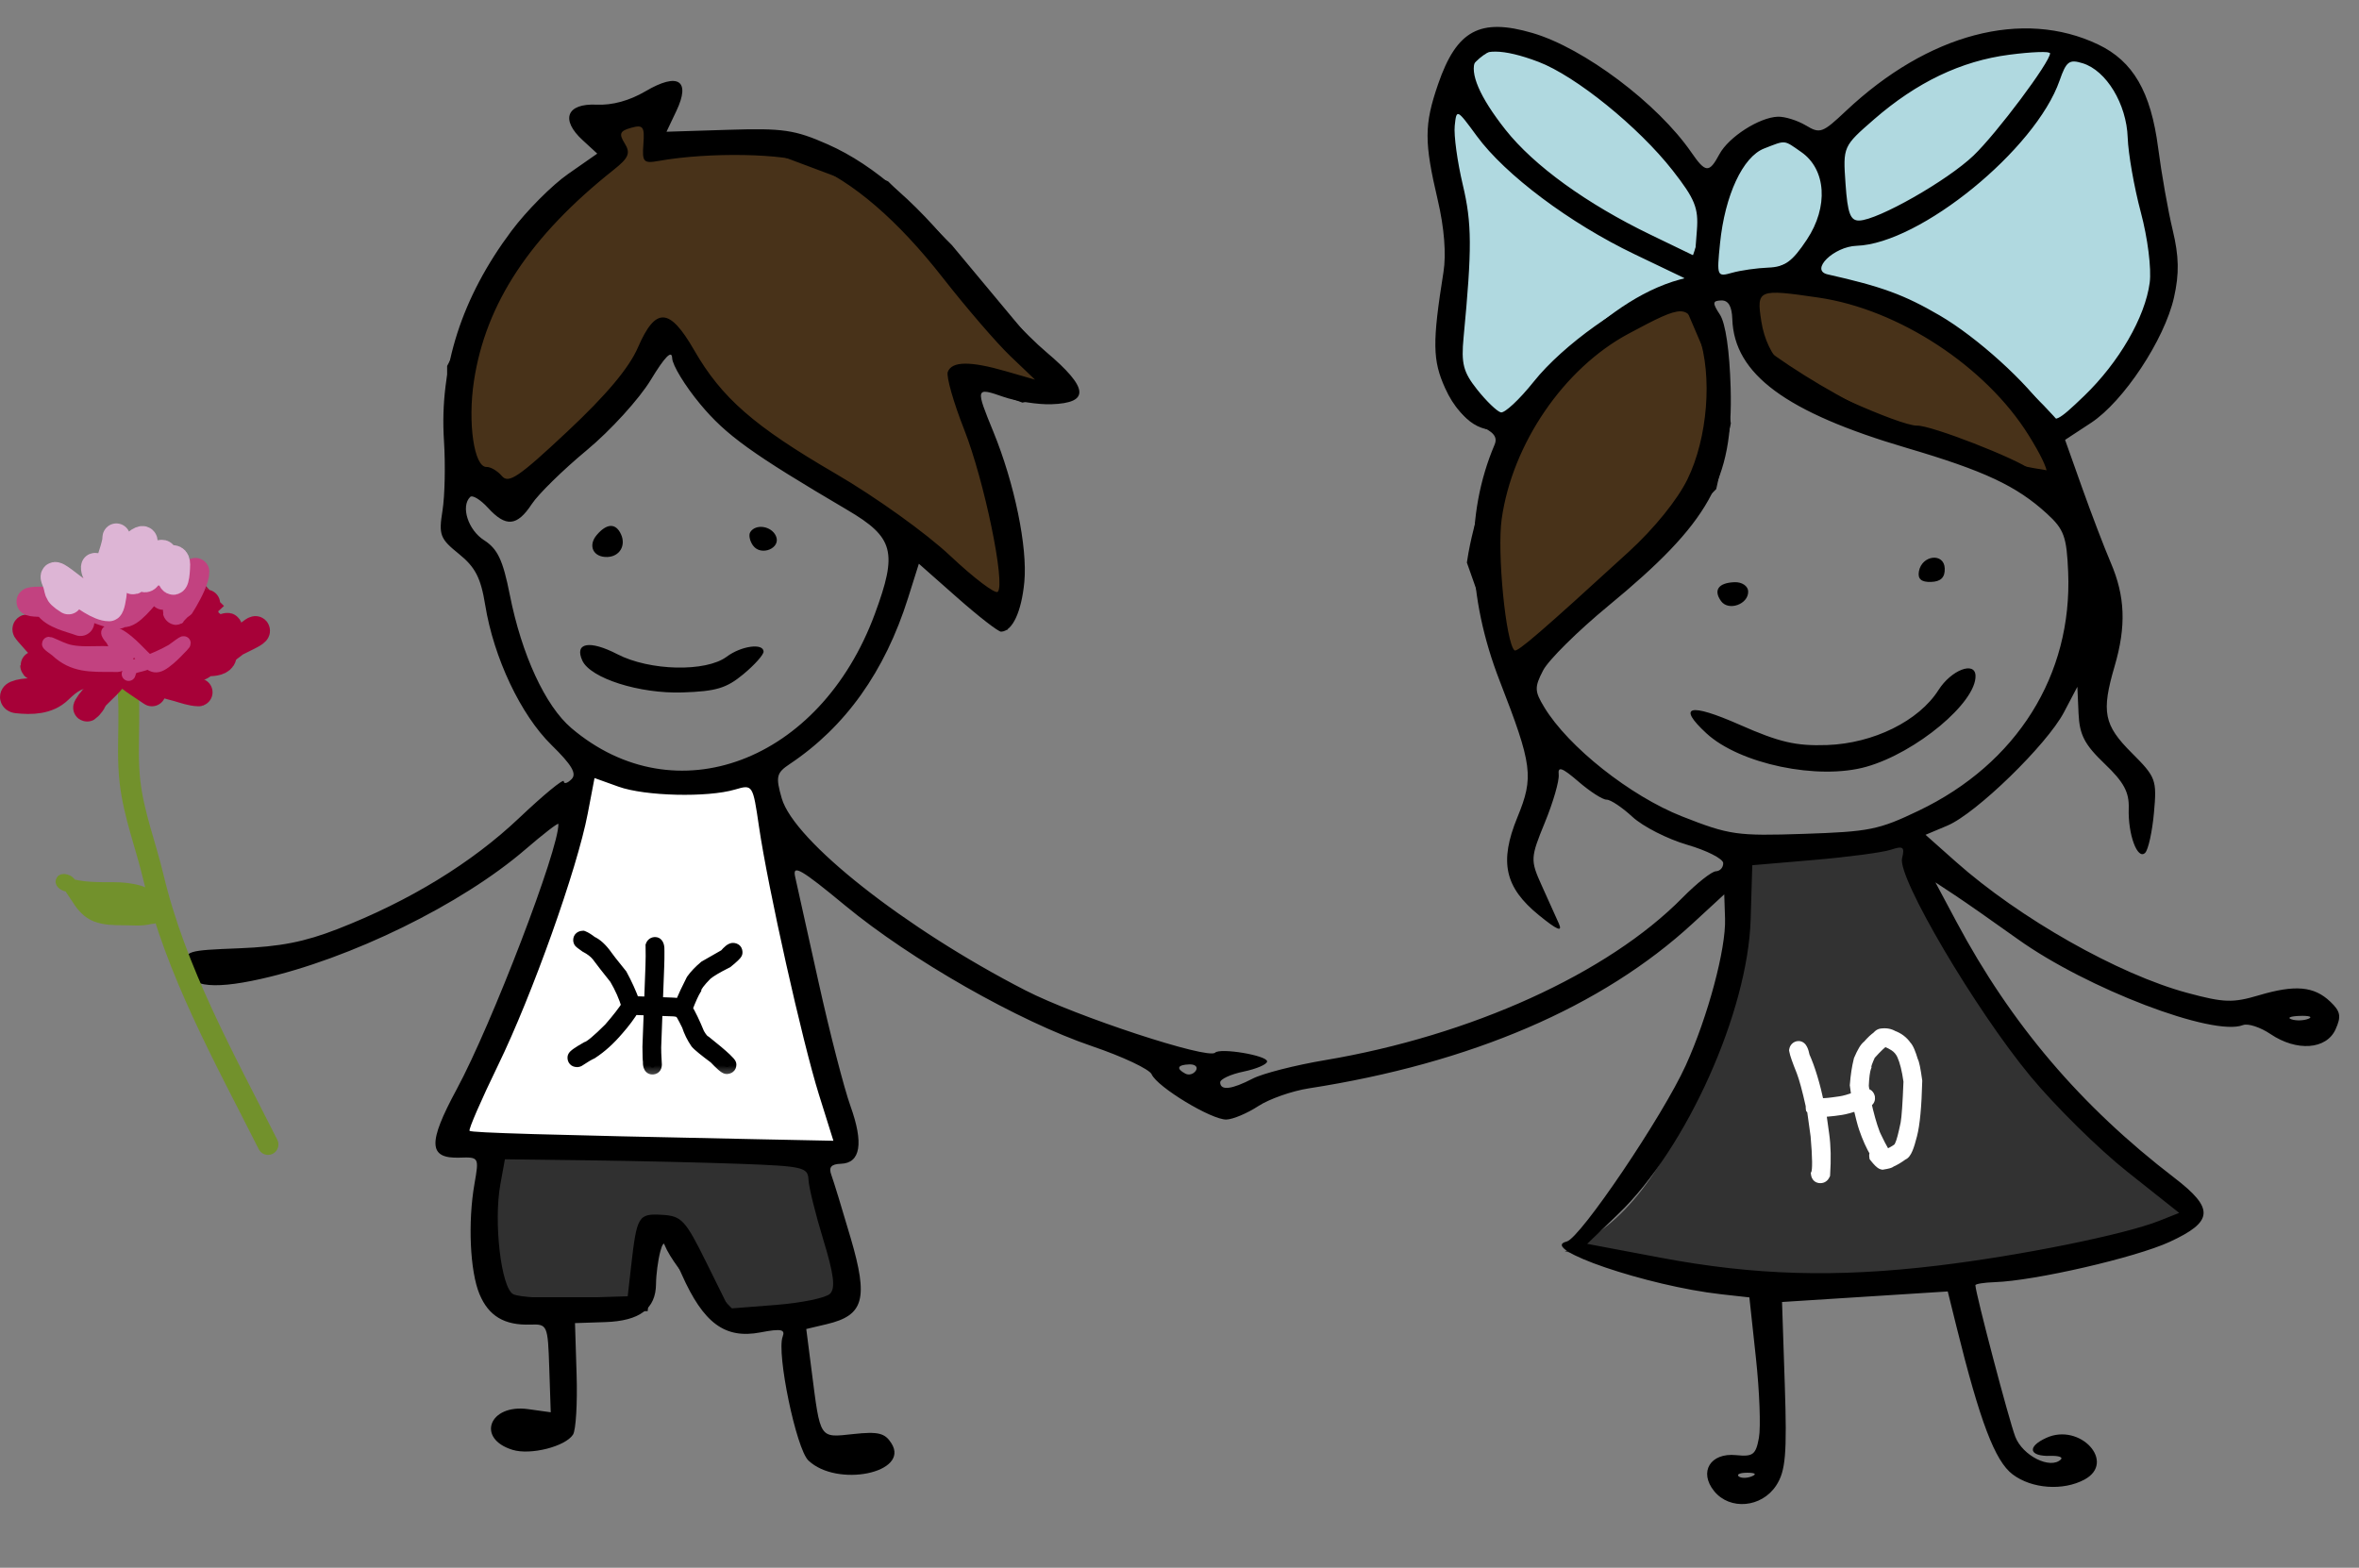 <?xml version="1.0" encoding="UTF-8"?> <svg xmlns="http://www.w3.org/2000/svg" width="170" height="113" viewBox="0 0 170 113" fill="none"><rect x="0" y="0" width="170" height="113" fill="#808080" stroke="none"/><path d="M33.257 81C34.857 79.8 39.923 63.833 42.257 56C43.057 57.2 51.258 56.833 55.258 56.5L57.758 72.5L60.258 82.5H41.257C37.923 82.5 31.657 82.2 33.257 81Z" fill="white" stroke="white"></path><path d="M114.222 90C122.622 85.6 125.722 69.833 126.222 62.5L137.495 60.539C137.313 61.771 142.237 70.36 144.722 74.5C146.722 80 157.222 85 157.722 87C158.122 88.6 145.888 90.667 139.722 91.5C134.122 93.5 120.388 91.333 114.222 90Z" fill="#323232"></path><path d="M137.722 60.5L137.495 60.539M137.495 60.539L126.222 62.5C125.722 69.833 122.622 85.6 114.222 90C120.388 91.333 134.122 93.5 139.722 91.5C145.888 90.667 158.122 88.6 157.722 87C157.222 85 146.722 80 144.722 74.5C142.237 70.36 137.313 61.771 137.495 60.539Z" stroke="#323232"></path><path d="M123.222 25L121.722 21.5C111.322 23.5 107.055 35 106.222 40.5L109.222 49L114.222 43.5L119.222 39L123.222 35L124.222 30.5L123.222 25Z" fill="#483219"></path><path d="M126.222 25V21.5V20H129.722L134.722 21.5C138.322 20.7 144.555 27.167 147.222 30.5L148.222 34.5C138.622 33.3 129.555 27.667 126.222 25Z" fill="#483219"></path><path d="M123.222 21.5H121.722M121.722 21.5L123.222 25L124.222 30.5L123.222 35L119.222 39L114.222 43.5L109.222 49L106.222 40.5C107.055 35 111.322 23.5 121.722 21.5ZM126.222 21.5V25C129.555 27.667 138.622 33.3 148.222 34.5L147.222 30.5C144.555 27.167 138.322 20.7 134.722 21.5L129.722 20H126.222V21.5Z" stroke="black"></path><path d="M39.222 34.5L47.722 24.5H48.722L51.722 29L55.722 32.5L62.222 36.5L72.222 44.5L72.722 41.5V38L69.722 29V27L73.722 28.5L76.222 28L73.222 24L68.222 18L63.722 13.5L55.722 10.5H47.222V8L42.722 9L44.222 11L38.222 16L32.722 26.5V33L35.722 36L39.222 34.5Z" fill="#483219" stroke="black"></path><path d="M148.222 3.5C143.422 0.7 135.555 6.666 132.222 10V16L129.722 19.5L131.222 20.5C137.622 20.5 145.222 27.5 148.222 31C149.555 30 152.622 27.5 154.222 25.5C155.822 23.5 155.888 19.333 155.722 17.5C155.388 15.666 154.522 11.1 153.722 7.5C152.922 3.9 149.722 3.333 148.222 3.5Z" fill="#B0D9E0" stroke="black"></path><path d="M58.722 83.5L35.222 82.5C35.222 83.833 35.122 86.8 34.722 88C34.322 89.2 35.555 92.5 36.222 94H46.222L46.722 89H48.222C48.222 90.2 51.222 93.5 52.722 95C56.722 96.2 60.055 94.167 61.222 93L58.722 83.5Z" fill="#303030" stroke="black"></path><path d="M124.923 11.127C124.742 11.269 124.286 11.715 124.286 11.964C124.286 11.926 124.434 12.131 124.415 12.154C124.342 12.246 124.269 12.33 124.221 12.438C124.204 12.475 124.232 12.545 124.205 12.575C124.144 12.643 124.098 12.685 124.067 12.781C123.963 13.107 123.998 13.439 123.922 13.764C123.776 14.38 123.687 15.036 123.601 15.665L123.596 15.701C123.569 15.903 123.447 16.041 123.37 16.225C123.196 16.637 123.048 17.064 122.907 17.489C122.735 18.005 122.482 18.415 122.504 18.991C122.523 19.477 122.733 19.891 123.032 20.263C123.249 20.532 123.552 20.952 123.922 21.019C124.303 21.088 124.81 21.062 125.196 21.019C125.732 20.96 126.228 20.83 126.724 20.619C127.317 20.366 127.786 19.91 128.391 19.68C128.819 19.518 129.243 19.327 129.668 19.153C129.998 19.018 130.225 18.646 130.562 18.55C130.704 18.51 130.888 18.193 130.975 18.079C131.378 17.547 131.59 16.811 131.769 16.176C132.01 15.325 132.184 14.511 132.184 13.622C132.184 13.246 132.084 12.878 132.02 12.508C131.936 12.024 131.851 11.473 131.557 11.062C131.397 10.839 131.178 10.656 131.011 10.436C130.859 10.234 130.639 10.014 130.437 9.861C130.046 9.565 129.66 9.344 129.163 9.344C128.587 9.344 128.017 9.396 127.452 9.506C127.21 9.553 126.994 9.596 126.761 9.673C126.468 9.771 126.193 10.046 125.932 10.209C125.538 10.454 125.282 10.846 124.923 11.127Z" fill="#B0D9E0" stroke="black" stroke-linecap="round"></path><path d="M107.721 2.999C112.121 1.399 119.554 9.332 122.721 13.499C124.321 13.499 122.721 18.166 121.721 20.499C116.121 21.699 111.054 27.999 109.221 30.999L107.721 30.499C104.721 30.499 103.721 24.999 104.721 23.499C105.521 22.299 105.054 16.999 104.721 14.499C103.888 11.332 103.321 4.599 107.721 2.999Z" fill="#B0D9E0" stroke="black"></path><path fill-rule="evenodd" clip-rule="evenodd" d="M110.446 2.381C114.146 3.466 119.462 7.463 121.887 10.985C122.913 12.473 123.17 12.49 123.908 11.115C124.574 9.875 126.785 8.457 128.12 8.412C128.624 8.395 129.529 8.677 130.131 9.038C131.161 9.655 131.331 9.594 133.025 7.998C138.947 2.42 145.776 0.62 151.203 3.207C153.721 4.407 155.002 6.615 155.526 10.664C155.767 12.521 156.239 15.186 156.575 16.587C157.03 18.485 157.054 19.721 156.667 21.442C155.984 24.476 153.031 28.939 150.689 30.477L148.819 31.704L150.045 35.153C150.72 37.05 151.649 39.48 152.109 40.553C153.152 42.983 153.233 45.132 152.389 48.016C151.423 51.318 151.608 52.255 153.627 54.272C155.369 56.012 155.439 56.2 155.224 58.579C155.1 59.946 154.814 61.248 154.589 61.47C154.036 62.015 153.344 60.141 153.406 58.266C153.446 57.098 153.052 56.369 151.665 55.046C150.222 53.667 149.857 52.965 149.789 51.419L149.704 49.502L148.735 51.343C147.503 53.681 142.406 58.637 140.339 59.506L138.762 60.17L140.941 62.107C145.533 66.188 152.664 70.229 157.63 71.564C160.272 72.275 160.899 72.296 162.784 71.737C165.401 70.96 166.763 71.082 167.935 72.2C168.67 72.9 168.736 73.254 168.309 74.196C167.649 75.652 165.509 75.805 163.625 74.533C162.89 74.037 161.995 73.745 161.637 73.886C159.485 74.728 150.391 71.255 145.407 67.688C143.635 66.42 141.575 64.98 140.829 64.49L139.474 63.597L140.996 66.447C144.934 73.823 149.955 79.723 156.685 84.884C159.592 87.113 159.524 88.049 156.349 89.513C153.896 90.643 146.627 92.317 143.755 92.413C142.982 92.439 142.353 92.539 142.356 92.637C142.376 93.257 144.774 102.364 145.229 103.55C145.759 104.932 147.764 105.932 148.517 105.19C148.679 105.031 148.347 104.916 147.779 104.935C146.22 104.986 146.045 104.288 147.456 103.64C149.897 102.518 152.537 105.4 150.209 106.646C148.665 107.472 146.416 107.308 145.039 106.269C143.765 105.306 142.693 102.486 140.989 95.608L140.364 93.083L134.392 93.463L128.421 93.843L128.621 99.837C128.786 104.815 128.68 106.043 127.992 107.082C126.942 108.668 124.665 108.871 123.532 107.479C122.404 106.092 123.255 104.693 125.111 104.881C126.331 105.005 126.532 104.852 126.756 103.629C126.896 102.863 126.798 100.273 126.539 97.874L126.068 93.512L124.044 93.287C118.715 92.694 110.781 89.987 112.904 89.485C113.874 89.257 119.826 80.445 121.489 76.776C123.08 73.267 124.387 68.384 124.315 66.219L124.257 64.463L121.991 66.551C115.46 72.573 106.011 76.633 94.313 78.446C93.102 78.634 91.466 79.209 90.678 79.724C89.89 80.24 88.859 80.675 88.384 80.692C87.33 80.731 83.383 78.344 82.993 77.431C82.838 77.067 80.909 76.157 78.707 75.409C73.4 73.605 65.65 69.189 60.895 65.258C57.711 62.626 57.092 62.27 57.303 63.199C57.443 63.815 58.207 67.256 59.001 70.845C59.795 74.434 60.824 78.426 61.287 79.717C62.252 82.403 62.017 83.833 60.602 83.88C59.895 83.903 59.703 84.13 59.913 84.694C60.072 85.123 60.702 87.18 61.312 89.263C62.588 93.62 62.258 94.804 59.589 95.438L58.103 95.79L58.488 98.791C59.129 103.786 59.023 103.625 61.499 103.361C63.3 103.168 63.775 103.286 64.247 104.04C65.574 106.159 60.321 107.234 58.256 105.266C57.382 104.433 55.949 97.54 56.402 96.342C56.602 95.811 56.291 95.751 54.799 96.035C52.243 96.52 50.698 95.381 49.129 91.855C48.029 89.384 47.852 89.194 47.586 90.197C47.42 90.819 47.281 91.874 47.276 92.54C47.263 94.337 46.099 95.21 43.606 95.293L41.437 95.365L41.553 99.09C41.617 101.139 41.501 103.079 41.294 103.401C40.744 104.261 38.236 104.896 36.945 104.502C34.295 103.696 35.25 101.176 38.057 101.565L39.689 101.792L39.583 98.611C39.48 95.498 39.451 95.431 38.221 95.472C36.347 95.534 35.212 94.855 34.554 93.276C33.869 91.634 33.709 88.088 34.193 85.324C34.529 83.409 34.519 83.392 33.113 83.439C30.863 83.513 30.816 82.389 32.909 78.515C35.437 73.837 40.298 61.154 40.24 59.39C40.236 59.272 39.166 60.097 37.863 61.221C33.264 65.188 25.247 69.115 18.791 70.56C15.101 71.386 13.415 71.088 13.366 69.6C13.33 68.532 13.432 68.499 17.247 68.349C20.197 68.232 21.948 67.889 24.338 66.958C29.505 64.945 33.988 62.202 37.406 58.963C39.171 57.29 40.621 56.097 40.628 56.312C40.635 56.526 40.884 56.462 41.181 56.169C41.586 55.771 41.222 55.147 39.739 53.693C37.526 51.525 35.581 47.414 34.965 43.602C34.651 41.656 34.248 40.874 33.073 39.927C31.709 38.828 31.607 38.558 31.888 36.802C32.057 35.746 32.105 33.486 31.995 31.781C31.652 26.481 33.273 21.435 36.86 16.642C37.941 15.197 39.774 13.352 40.934 12.543L43.041 11.072L41.986 10.102C40.372 8.622 40.832 7.442 42.985 7.543C44.128 7.596 45.358 7.259 46.526 6.573C48.868 5.196 49.792 5.79 48.742 7.998L48.031 9.495L52.494 9.355C56.432 9.232 57.275 9.355 59.651 10.404C63.05 11.906 66.4 14.861 69.962 19.503C71.496 21.501 73.945 24.146 75.405 25.38C78.46 27.964 78.563 29.044 75.763 29.137C74.803 29.169 73.243 28.927 72.297 28.598C70.299 27.903 70.286 27.948 71.588 31.126C73.11 34.846 74.056 39.433 73.818 41.944C73.614 44.099 72.959 45.502 72.144 45.529C71.942 45.536 70.526 44.437 68.997 43.087L66.217 40.632L65.442 43.092C63.769 48.404 60.928 52.389 56.901 55.076C55.951 55.71 55.888 55.986 56.335 57.538C57.222 60.618 65.233 66.931 73.903 71.385C77.547 73.257 87.051 76.38 87.564 75.874C87.937 75.507 91.3 76.069 91.314 76.501C91.321 76.71 90.56 77.04 89.622 77.235C88.685 77.429 87.924 77.782 87.932 78.019C87.952 78.624 88.757 78.529 90.277 77.742C90.992 77.372 93.334 76.774 95.479 76.413C106.007 74.644 115.87 70.163 121.241 64.71C122.267 63.669 123.353 62.809 123.653 62.799C123.954 62.789 124.192 62.524 124.182 62.209C124.171 61.895 123.003 61.3 121.585 60.888C120.168 60.476 118.394 59.572 117.644 58.879C116.894 58.187 116.055 57.628 115.78 57.637C115.505 57.646 114.594 57.063 113.757 56.341C112.571 55.319 112.254 55.206 112.327 55.829C112.377 56.269 111.93 57.82 111.332 59.277C110.288 61.822 110.279 61.998 111.092 63.8C111.557 64.831 112.117 66.075 112.337 66.565C112.623 67.206 112.22 67.037 110.901 65.964C108.434 63.957 108.03 62.127 109.348 58.914C110.546 55.995 110.439 55.163 108.076 49.08C105.704 42.974 105.575 37.063 107.703 32.06C107.945 31.491 107.641 31.118 106.544 30.64C105.548 30.205 104.755 29.327 104.146 27.985C103.233 25.973 103.214 24.692 104.023 19.61C104.23 18.314 104.079 16.415 103.612 14.425C102.626 10.224 102.629 8.987 103.638 6.059C104.975 2.177 106.654 1.27 110.446 2.381ZM110.867 4.457C113.549 5.476 118.075 9.139 120.535 12.28C122.14 14.33 122.41 14.993 122.287 16.582L122.142 18.462L118.95 16.919C114.341 14.693 110.542 11.943 108.493 9.352C104.705 4.56 105.706 2.497 110.867 4.457ZM147.737 3.839C147.757 4.448 143.892 9.614 142.221 11.212C140.331 13.02 135.344 15.858 133.991 15.896C133.343 15.915 133.146 15.389 132.996 13.236C132.809 10.566 132.819 10.545 135.048 8.605C138.131 5.924 141.329 4.395 144.797 3.945C146.409 3.734 147.732 3.687 147.737 3.839ZM150.087 4.559C151.791 5.084 153.248 7.49 153.331 9.917C153.371 11.08 153.798 13.506 154.279 15.309C154.774 17.161 155.051 19.365 154.917 20.376C154.587 22.864 152.705 26.115 150.198 28.531C148.269 30.389 148.03 30.501 147.545 29.766C146.117 27.604 142.475 24.305 139.782 22.735C137.224 21.244 135.62 20.656 131.707 19.776C130.405 19.482 132.145 17.77 133.802 17.715C138.361 17.563 146.702 10.767 148.426 5.798C148.905 4.418 149.118 4.26 150.087 4.559ZM46.366 10.376C46.269 11.683 46.37 11.794 47.477 11.597C51.099 10.951 56.604 11.052 58.38 11.796C61.463 13.086 64.697 15.868 67.943 20.02C69.638 22.188 71.826 24.727 72.806 25.663L74.588 27.364L72.49 26.758C69.914 26.014 68.596 26.029 68.302 26.805C68.18 27.13 68.709 28.994 69.478 30.947C70.929 34.629 72.474 42.093 71.903 42.656C71.723 42.833 70.181 41.665 68.477 40.06C66.746 38.431 63.1 35.818 60.221 34.142C54.334 30.716 52.005 28.681 50.021 25.233C48.246 22.151 47.246 22.104 45.972 25.044C45.333 26.52 43.693 28.474 40.885 31.104C37.383 34.387 36.654 34.883 36.17 34.312C35.855 33.941 35.356 33.646 35.061 33.656C34.166 33.685 33.696 30.48 34.154 27.464C35.002 21.863 38.213 17.009 44.231 12.234C45.309 11.379 45.453 11.031 45.019 10.336C44.585 9.643 44.67 9.436 45.48 9.212C46.346 8.972 46.459 9.121 46.366 10.376ZM106.424 9.804C108.476 12.604 113.125 16.088 117.801 18.328L121.785 20.237L119.901 20.825C117.053 21.714 112.634 24.864 110.531 27.503C109.499 28.797 108.429 29.796 108.153 29.722C107.877 29.649 107.112 28.911 106.453 28.082C105.448 26.816 105.291 26.211 105.473 24.307C106.086 17.887 106.076 16.099 105.413 13.309C105.023 11.666 104.762 9.757 104.834 9.066C104.963 7.831 104.987 7.842 106.424 9.804ZM129.808 10.96C131.606 12.21 131.779 14.91 130.212 17.269C129.156 18.859 128.624 19.244 127.425 19.289C126.61 19.32 125.439 19.487 124.824 19.66C123.732 19.969 123.712 19.92 123.953 17.536C124.303 14.076 125.594 11.3 127.131 10.703C128.724 10.085 128.524 10.066 129.808 10.96ZM131.075 21.453C136.835 22.301 143.102 26.41 146.19 31.364C147.903 34.112 147.983 35.123 146.388 33.879C145.316 33.044 139.147 30.645 138.155 30.677C136.96 30.717 129.664 27.437 128.431 26.305C127.688 25.622 127.132 24.461 126.93 23.169C126.569 20.859 126.691 20.808 131.075 21.453ZM124.838 23.003C124.97 26.965 128.698 29.72 137.393 32.282C143.009 33.937 145.321 35.021 147.51 37.023C148.745 38.153 148.934 38.674 149.041 41.238C149.35 48.65 145.346 55.042 138.276 58.428C135.386 59.812 134.731 59.944 129.995 60.102C125.164 60.263 124.633 60.187 121.225 58.847C117.496 57.381 113.018 53.835 111.288 50.977C110.583 49.814 110.575 49.534 111.203 48.32C111.59 47.574 113.703 45.482 115.9 43.671C123.181 37.67 124.904 34.6 124.718 27.961C124.644 25.293 124.351 23.294 123.944 22.676C123.389 21.832 123.404 21.677 124.041 21.655C124.552 21.638 124.807 22.07 124.838 23.003ZM122.426 24.193C123.417 27.104 123.063 31.562 121.605 34.546C120.88 36.028 119.212 38.089 117.377 39.769C111.141 45.478 109.332 47.04 109.143 46.876C108.516 46.336 107.879 39.822 108.217 37.415C108.98 31.991 112.698 26.553 117.348 24.059C121.423 21.874 121.638 21.88 122.426 24.193ZM48.439 25.812C48.456 26.32 49.366 27.812 50.462 29.13C52.323 31.368 54.18 32.705 61.062 36.756C64.425 38.736 64.7 39.778 63.039 44.265C59.095 54.925 48.658 58.844 41.173 52.476C39.295 50.878 37.595 47.194 36.737 42.865C36.243 40.368 35.861 39.561 34.882 38.935C33.736 38.202 33.19 36.502 33.882 35.82C34.047 35.657 34.626 36.011 35.169 36.605C36.454 38.013 37.262 37.943 38.321 36.333C38.795 35.611 40.58 33.863 42.285 32.449C43.991 31.033 46.067 28.753 46.898 27.382C47.909 25.713 48.419 25.195 48.439 25.812ZM44.752 38.509C45.125 39.326 44.649 40.116 43.767 40.146C42.759 40.179 42.349 39.34 42.997 38.569C43.723 37.708 44.377 37.685 44.752 38.509ZM55.915 38.629C56.315 39.507 54.843 40.123 54.265 39.319C54.029 38.992 53.94 38.558 54.066 38.356C54.452 37.736 55.584 37.904 55.915 38.629ZM140.147 40.974C140.168 41.62 139.863 41.92 139.162 41.944C138.461 41.967 138.189 41.732 138.284 41.187C138.491 40.002 140.108 39.817 140.147 40.974ZM125.982 42.622C126.012 43.551 124.564 44.072 124.026 43.325C123.457 42.535 123.841 42.001 125.008 41.962C125.535 41.945 125.969 42.239 125.982 42.622ZM44.491 47.154C46.823 48.36 50.874 48.451 52.371 47.332C53.411 46.554 55.006 46.332 55.027 46.963C55.034 47.189 54.38 47.922 53.572 48.593C52.352 49.606 51.611 49.828 49.183 49.909C46.083 50.012 42.547 48.887 41.965 47.613C41.376 46.319 42.487 46.117 44.491 47.154ZM142.365 48.702C142.429 50.626 138.093 54.245 134.503 55.264C131.021 56.253 125.362 55.068 122.965 52.849C120.828 50.87 121.743 50.638 125.369 52.237C128.236 53.502 129.423 53.777 131.669 53.7C135.007 53.583 138.279 51.967 139.697 49.734C140.611 48.294 142.329 47.629 142.365 48.702ZM44.572 56.7C46.477 57.385 50.975 57.495 52.972 56.906C54.242 56.532 54.254 56.551 54.693 59.561C55.337 63.977 57.821 75.081 59.022 78.914L60.059 82.222L54.325 82.106C39.176 81.797 34 81.645 33.84 81.507C33.744 81.425 34.668 79.297 35.892 76.778C38.357 71.708 41.592 62.631 42.352 58.653L42.844 56.079L44.572 56.7ZM137.071 61.863C136.731 63.236 142.348 72.773 146.33 77.581C148.107 79.728 151.244 82.82 153.301 84.453L157.041 87.421L155.637 87.98C153.111 88.987 145.608 90.505 139.621 91.222C132.309 92.098 126.44 91.929 119.647 90.646L114.378 89.652L116.629 87.492C121.535 82.783 125.96 72.931 126.16 66.269L126.277 62.362L130.736 61.981C133.188 61.771 135.67 61.441 136.252 61.249C137.155 60.95 137.275 61.041 137.071 61.863ZM166.356 73.429C166.023 73.566 165.472 73.584 165.132 73.469C164.791 73.356 165.063 73.244 165.736 73.222C166.41 73.199 166.689 73.293 166.356 73.429ZM86.183 77.16C86.021 77.418 85.681 77.52 85.425 77.385C84.733 77.02 84.851 76.745 85.711 76.717C86.131 76.703 86.343 76.902 86.183 77.16ZM42.517 83.633C45.89 83.676 50.803 83.791 53.436 83.888C57.875 84.054 58.225 84.137 58.263 85.028C58.285 85.558 58.764 87.5 59.328 89.346C60.092 91.846 60.217 92.841 59.818 93.247C59.523 93.546 57.766 93.91 55.914 94.055L52.546 94.318L50.896 90.983C49.382 87.923 49.118 87.641 47.703 87.56C45.996 87.463 45.893 87.635 45.48 91.276L45.235 93.431L41.469 93.549C39.398 93.614 37.377 93.492 36.98 93.278C36.115 92.811 35.563 88.091 36.056 85.375L36.386 83.556L42.517 83.633ZM126.234 106.412C125.885 106.554 125.462 106.552 125.295 106.408C125.127 106.263 125.412 106.147 125.929 106.149C126.501 106.152 126.62 106.255 126.234 106.412Z" fill="black"></path><mask id="path-12-outside-1_5155_3069" maskUnits="userSpaceOnUse" x="39.929" y="66.29" width="14.402" height="11.516" fill="black"><rect fill="white" x="39.929" y="66.29" width="14.402" height="11.516"></rect><path d="M46.913 72.345L47.015 69.628C47.032 69.167 47.035 68.683 47.023 68.174C47.057 68.082 47.121 68.037 47.215 68.041C47.34 68.045 47.396 68.227 47.382 68.586C47.386 68.915 47.38 69.266 47.366 69.641L47.264 72.358L48.436 72.402C48.701 72.412 48.919 72.443 49.089 72.497L49.09 72.473C49.347 71.865 49.627 71.266 49.931 70.675C50.154 70.359 50.455 70.042 50.834 69.724L52.296 68.888C52.542 68.6 52.719 68.458 52.828 68.462C52.953 68.467 53.013 68.531 53.009 68.656C53.006 68.723 52.787 68.933 52.352 69.288C51.643 69.641 51.147 69.935 50.864 70.171C50.345 70.695 50.073 71.06 50.05 71.266C49.888 71.518 49.675 71.987 49.41 72.673L49.409 72.72C49.67 73.152 49.96 73.757 50.279 74.535C50.473 74.874 50.646 75.076 50.796 75.141C51.437 75.649 51.922 76.058 52.251 76.368C52.462 76.571 52.567 76.692 52.566 76.731L52.565 76.755C52.561 76.852 52.496 76.905 52.371 76.912C52.274 76.908 52.001 76.671 51.553 76.201C50.819 75.653 50.38 75.293 50.234 75.12C49.974 74.742 49.771 74.328 49.623 73.877C49.311 73.24 49.128 72.92 49.073 72.918C48.952 72.82 48.766 72.766 48.516 72.757L47.251 72.709L47.148 75.473C47.141 75.66 47.157 76.075 47.195 76.718L47.193 76.765C47.189 76.89 47.124 76.95 46.999 76.945C46.874 76.94 46.818 76.774 46.83 76.446C46.814 76.446 46.803 76.117 46.797 75.46L46.9 72.696L45.729 72.652L45.613 72.624C45.313 73.125 44.934 73.635 44.477 74.153C43.884 74.854 43.261 75.417 42.608 75.843C42.389 75.94 42.077 76.124 41.672 76.394C41.644 76.408 41.613 76.415 41.578 76.414C41.453 76.409 41.392 76.344 41.397 76.219C41.4 76.133 41.706 75.918 42.313 75.573C42.569 75.501 43.126 75.037 43.983 74.182C44.588 73.485 45.023 72.923 45.289 72.495C45.088 71.823 44.792 71.155 44.403 70.492C43.831 69.778 43.399 69.223 43.105 68.825C42.907 68.579 42.618 68.357 42.238 68.159C41.964 67.965 41.828 67.859 41.828 67.839C41.814 67.811 41.807 67.779 41.808 67.744C41.812 67.647 41.877 67.594 42.002 67.588C42.152 67.644 42.351 67.769 42.598 67.962C42.936 68.111 43.276 68.421 43.618 68.891C43.699 69.023 44.065 69.49 44.715 70.292C45.066 70.939 45.362 71.591 45.603 72.249C45.727 72.285 45.805 72.303 45.836 72.305L46.913 72.345Z"></path></mask><path d="M46.913 72.345L47.015 69.628C47.032 69.167 47.035 68.683 47.023 68.174C47.057 68.082 47.121 68.037 47.215 68.041C47.34 68.045 47.396 68.227 47.382 68.586C47.386 68.915 47.38 69.266 47.366 69.641L47.264 72.358L48.436 72.402C48.701 72.412 48.919 72.443 49.089 72.497L49.09 72.473C49.347 71.865 49.627 71.266 49.931 70.675C50.154 70.359 50.455 70.042 50.834 69.724L52.296 68.888C52.542 68.6 52.719 68.458 52.828 68.462C52.953 68.467 53.013 68.531 53.009 68.656C53.006 68.723 52.787 68.933 52.352 69.288C51.643 69.641 51.147 69.935 50.864 70.171C50.345 70.695 50.073 71.06 50.05 71.266C49.888 71.518 49.675 71.987 49.41 72.673L49.409 72.72C49.67 73.152 49.96 73.757 50.279 74.535C50.473 74.874 50.646 75.076 50.796 75.141C51.437 75.649 51.922 76.058 52.251 76.368C52.462 76.571 52.567 76.692 52.566 76.731L52.565 76.755C52.561 76.852 52.496 76.905 52.371 76.912C52.274 76.908 52.001 76.671 51.553 76.201C50.819 75.653 50.38 75.293 50.234 75.12C49.974 74.742 49.771 74.328 49.623 73.877C49.311 73.24 49.128 72.92 49.073 72.918C48.952 72.82 48.766 72.766 48.516 72.757L47.251 72.709L47.148 75.473C47.141 75.66 47.157 76.075 47.195 76.718L47.193 76.765C47.189 76.89 47.124 76.95 46.999 76.945C46.874 76.94 46.818 76.774 46.83 76.446C46.814 76.446 46.803 76.117 46.797 75.46L46.9 72.696L45.729 72.652L45.613 72.624C45.313 73.125 44.934 73.635 44.477 74.153C43.884 74.854 43.261 75.417 42.608 75.843C42.389 75.94 42.077 76.124 41.672 76.394C41.644 76.408 41.613 76.415 41.578 76.414C41.453 76.409 41.392 76.344 41.397 76.219C41.4 76.133 41.706 75.918 42.313 75.573C42.569 75.501 43.126 75.037 43.983 74.182C44.588 73.485 45.023 72.923 45.289 72.495C45.088 71.823 44.792 71.155 44.403 70.492C43.831 69.778 43.399 69.223 43.105 68.825C42.907 68.579 42.618 68.357 42.238 68.159C41.964 67.965 41.828 67.859 41.828 67.839C41.814 67.811 41.807 67.779 41.808 67.744C41.812 67.647 41.877 67.594 42.002 67.588C42.152 67.644 42.351 67.769 42.598 67.962C42.936 68.111 43.276 68.421 43.618 68.891C43.699 69.023 44.065 69.49 44.715 70.292C45.066 70.939 45.362 71.591 45.603 72.249C45.727 72.285 45.805 72.303 45.836 72.305L46.913 72.345Z" fill="black"></path><path d="M46.913 72.345L46.895 72.844L47.394 72.863L47.413 72.364L46.913 72.345ZM47.023 68.174L46.554 67.998L46.52 68.089L46.523 68.186L47.023 68.174ZM47.382 68.586L46.883 68.568L46.882 68.579L46.882 68.591L47.382 68.586ZM47.264 72.358L46.765 72.339L46.746 72.839L47.246 72.858L47.264 72.358ZM49.089 72.497L48.939 72.974L49.564 73.17L49.588 72.515L49.089 72.497ZM49.09 72.473L48.629 72.278L48.593 72.363L48.59 72.455L49.09 72.473ZM49.931 70.675L49.522 70.387L49.502 70.416L49.486 70.447L49.931 70.675ZM50.834 69.724L50.586 69.29L50.547 69.312L50.513 69.341L50.834 69.724ZM52.296 68.888L52.545 69.322L52.62 69.278L52.677 69.212L52.296 68.888ZM52.352 69.288L52.574 69.736L52.624 69.711L52.668 69.676L52.352 69.288ZM50.864 70.171L50.544 69.787L50.526 69.802L50.51 69.819L50.864 70.171ZM50.05 71.266L50.47 71.536L50.533 71.438L50.546 71.322L50.05 71.266ZM49.41 72.673L48.944 72.493L48.914 72.571L48.911 72.654L49.41 72.673ZM49.409 72.72L48.909 72.701L48.904 72.851L48.981 72.979L49.409 72.72ZM50.279 74.535L49.816 74.724L49.829 74.755L49.845 74.783L50.279 74.535ZM50.796 75.141L51.106 74.749L51.054 74.707L50.992 74.681L50.796 75.141ZM52.251 76.368L52.598 76.007L52.594 76.004L52.251 76.368ZM52.371 76.912L52.352 77.411L52.376 77.412L52.399 77.411L52.371 76.912ZM51.553 76.201L51.916 75.856L51.886 75.825L51.852 75.8L51.553 76.201ZM50.234 75.12L49.822 75.403L49.835 75.423L49.851 75.441L50.234 75.12ZM49.623 73.877L50.099 73.722L50.088 73.689L50.072 73.657L49.623 73.877ZM49.073 72.918L48.758 73.307L48.888 73.412L49.054 73.418L49.073 72.918ZM47.251 72.709L47.27 72.21L46.77 72.191L46.752 72.691L47.251 72.709ZM47.195 76.718L47.695 76.737L47.696 76.712L47.694 76.688L47.195 76.718ZM46.83 76.446L47.33 76.465L47.348 75.965L46.849 75.947L46.83 76.446ZM46.797 75.46L46.297 75.441L46.297 75.453L46.297 75.465L46.797 75.46ZM46.9 72.696L47.4 72.715L47.418 72.215L46.919 72.197L46.9 72.696ZM45.729 72.652L45.613 73.139L45.661 73.15L45.71 73.152L45.729 72.652ZM45.613 72.624L45.729 72.138L45.373 72.053L45.184 72.368L45.613 72.624ZM44.477 74.153L44.102 73.823L44.095 73.831L44.477 74.153ZM42.608 75.843L42.811 76.299L42.847 76.283L42.88 76.261L42.608 75.843ZM41.672 76.394L41.904 76.837L41.927 76.825L41.95 76.81L41.672 76.394ZM42.313 75.573L42.177 75.092L42.118 75.109L42.066 75.139L42.313 75.573ZM43.983 74.182L44.336 74.536L44.349 74.523L44.361 74.51L43.983 74.182ZM45.289 72.495L45.714 72.759L45.833 72.568L45.768 72.352L45.289 72.495ZM44.403 70.492L44.834 70.239L44.816 70.207L44.793 70.179L44.403 70.492ZM43.105 68.825L43.507 68.528L43.501 68.519L43.494 68.511L43.105 68.825ZM42.238 68.159L41.95 68.567L41.977 68.587L42.007 68.603L42.238 68.159ZM41.828 67.839L42.328 67.858L42.333 67.725L42.271 67.607L41.828 67.839ZM42.002 67.588L42.178 67.119L42.079 67.082L41.974 67.088L42.002 67.588ZM42.598 67.962L42.29 68.356L42.339 68.394L42.396 68.419L42.598 67.962ZM43.618 68.891L44.044 68.629L44.034 68.613L44.023 68.597L43.618 68.891ZM44.715 70.292L45.154 70.054L45.133 70.013L45.103 69.978L44.715 70.292ZM45.603 72.249L45.134 72.421L45.221 72.659L45.464 72.729L45.603 72.249ZM47.413 72.364L47.515 69.647L46.515 69.609L46.414 72.326L47.413 72.364ZM47.515 69.647C47.532 69.175 47.535 68.68 47.522 68.162L46.523 68.186C46.535 68.686 46.532 69.16 46.515 69.609L47.515 69.647ZM47.491 68.35C47.482 68.374 47.453 68.433 47.382 68.482C47.308 68.533 47.235 68.542 47.196 68.54L47.234 67.541C47.101 67.536 46.95 67.565 46.812 67.66C46.676 67.754 46.598 67.882 46.554 67.998L47.491 68.35ZM47.196 68.54C47.151 68.539 47.101 68.528 47.052 68.506C47.003 68.484 46.965 68.454 46.937 68.425C46.91 68.397 46.893 68.371 46.885 68.355C46.876 68.339 46.873 68.328 46.873 68.327C46.872 68.326 46.877 68.344 46.881 68.389C46.884 68.433 46.886 68.491 46.883 68.568L47.882 68.605C47.889 68.41 47.882 68.207 47.829 68.034C47.777 67.865 47.616 67.555 47.234 67.541L47.196 68.54ZM46.882 68.591C46.886 68.911 46.88 69.255 46.867 69.623L47.866 69.66C47.88 69.278 47.886 68.919 47.882 68.581L46.882 68.591ZM46.867 69.623L46.765 72.339L47.764 72.377L47.866 69.66L46.867 69.623ZM47.246 72.858L48.417 72.901L48.454 71.902L47.283 71.858L47.246 72.858ZM48.417 72.901C48.657 72.91 48.827 72.939 48.939 72.974L49.238 72.02C49.011 71.948 48.745 71.913 48.454 71.902L48.417 72.901ZM49.588 72.515L49.589 72.492L48.59 72.455L48.589 72.478L49.588 72.515ZM49.55 72.668C49.803 72.072 50.078 71.484 50.376 70.904L49.486 70.447C49.177 71.048 48.891 71.659 48.629 72.278L49.55 72.668ZM50.34 70.963C50.532 70.691 50.801 70.405 51.156 70.107L50.513 69.341C50.109 69.68 49.776 70.028 49.522 70.387L50.34 70.963ZM51.083 70.158L52.545 69.322L52.048 68.454L50.586 69.29L51.083 70.158ZM52.677 69.212C52.791 69.078 52.873 68.998 52.926 68.956C52.952 68.935 52.96 68.932 52.95 68.937C52.944 68.94 52.892 68.965 52.81 68.962L52.847 67.962C52.597 67.953 52.399 68.096 52.301 68.175C52.177 68.274 52.047 68.409 51.916 68.563L52.677 69.212ZM52.81 68.962C52.795 68.961 52.693 68.953 52.6 68.854C52.509 68.755 52.508 68.652 52.509 68.638L53.508 68.675C53.514 68.535 53.486 68.338 53.334 68.174C53.181 68.01 52.986 67.968 52.847 67.962L52.81 68.962ZM52.509 68.638C52.513 68.529 52.554 68.457 52.56 68.446C52.572 68.425 52.58 68.416 52.576 68.421C52.568 68.431 52.544 68.457 52.496 68.504C52.401 68.595 52.25 68.726 52.036 68.901L52.668 69.676C52.889 69.496 53.065 69.344 53.189 69.224C53.25 69.166 53.309 69.105 53.357 69.045C53.38 69.016 53.409 68.976 53.435 68.93C53.455 68.893 53.504 68.8 53.508 68.675L52.509 68.638ZM52.129 68.841C51.416 69.195 50.875 69.511 50.544 69.787L51.185 70.555C51.419 70.359 51.87 70.087 52.574 69.736L52.129 68.841ZM50.51 69.819C50.242 70.088 50.026 70.33 49.87 70.539C49.73 70.727 49.581 70.963 49.553 71.21L50.546 71.322C50.542 71.363 50.54 71.314 50.672 71.136C50.788 70.981 50.967 70.777 51.219 70.523L50.51 69.819ZM49.629 70.996C49.436 71.296 49.208 71.808 48.944 72.493L49.877 72.853C50.142 72.166 50.339 71.741 50.47 71.536L49.629 70.996ZM48.911 72.654L48.909 72.701L49.908 72.739L49.91 72.692L48.911 72.654ZM48.981 72.979C49.223 73.379 49.502 73.957 49.816 74.724L50.742 74.345C50.419 73.557 50.117 72.925 49.837 72.461L48.981 72.979ZM49.845 74.783C49.951 74.969 50.06 75.133 50.174 75.265C50.282 75.392 50.422 75.525 50.599 75.6L50.992 74.681C51.019 74.692 50.998 74.691 50.934 74.616C50.875 74.547 50.801 74.441 50.713 74.286L49.845 74.783ZM50.485 75.532C51.123 76.038 51.595 76.437 51.908 76.732L52.594 76.004C52.25 75.68 51.752 75.26 51.106 74.749L50.485 75.532ZM51.904 76.728C52.006 76.826 52.072 76.895 52.11 76.938C52.13 76.961 52.132 76.966 52.127 76.958C52.124 76.954 52.112 76.936 52.1 76.907C52.094 76.892 52.086 76.869 52.078 76.84C52.072 76.811 52.064 76.767 52.066 76.713L53.065 76.75C53.069 76.639 53.037 76.555 53.022 76.519C53.003 76.475 52.982 76.439 52.967 76.415C52.935 76.367 52.899 76.322 52.866 76.284C52.799 76.206 52.707 76.113 52.597 76.007L51.904 76.728ZM52.066 76.713L52.065 76.736L53.064 76.773L53.065 76.75L52.066 76.713ZM52.065 76.736C52.066 76.707 52.072 76.663 52.095 76.612C52.119 76.56 52.155 76.514 52.199 76.479C52.24 76.445 52.28 76.428 52.305 76.421C52.317 76.417 52.327 76.415 52.333 76.414C52.339 76.413 52.343 76.412 52.343 76.412L52.399 77.411C52.516 77.404 52.682 77.374 52.828 77.255C52.993 77.122 53.058 76.938 53.064 76.773L52.065 76.736ZM52.39 76.412C52.466 76.415 52.517 76.437 52.527 76.441C52.542 76.448 52.547 76.452 52.538 76.446C52.519 76.434 52.482 76.406 52.422 76.354C52.303 76.251 52.136 76.087 51.916 75.856L51.191 76.546C51.419 76.785 51.611 76.975 51.766 77.109C51.842 77.175 51.919 77.236 51.993 77.284C52.041 77.316 52.178 77.405 52.352 77.411L52.39 76.412ZM51.852 75.8C51.488 75.528 51.202 75.307 50.99 75.133C50.769 74.952 50.656 74.845 50.616 74.798L49.851 75.441C49.957 75.568 50.137 75.728 50.356 75.907C50.584 76.094 50.885 76.326 51.255 76.602L51.852 75.8ZM50.645 74.836C50.414 74.5 50.232 74.129 50.099 73.722L49.148 74.032C49.31 74.527 49.534 74.985 49.822 75.403L50.645 74.836ZM50.072 73.657C49.915 73.336 49.785 73.085 49.685 72.91C49.636 72.825 49.587 72.746 49.54 72.682C49.517 72.651 49.484 72.609 49.441 72.569C49.42 72.549 49.386 72.519 49.339 72.492C49.296 72.466 49.209 72.423 49.092 72.419L49.054 73.418C48.943 73.414 48.865 73.373 48.831 73.353C48.793 73.331 48.768 73.309 48.758 73.299C48.737 73.279 48.729 73.267 48.736 73.277C48.749 73.294 48.775 73.334 48.818 73.408C48.901 73.554 49.02 73.781 49.175 74.097L50.072 73.657ZM49.388 72.53C49.145 72.333 48.833 72.268 48.535 72.257L48.497 73.256C48.593 73.26 48.659 73.272 48.703 73.284C48.747 73.297 48.76 73.308 48.758 73.307L49.388 72.53ZM48.535 72.257L47.27 72.21L47.233 73.209L48.497 73.256L48.535 72.257ZM46.752 72.691L46.648 75.454L47.648 75.492L47.751 72.728L46.752 72.691ZM46.648 75.454C46.64 75.671 46.658 76.112 46.696 76.748L47.694 76.688C47.655 76.039 47.642 75.65 47.648 75.492L46.648 75.454ZM46.696 76.699L46.694 76.746L47.693 76.783L47.695 76.737L46.696 76.699ZM46.694 76.746C46.694 76.731 46.702 76.629 46.801 76.537C46.9 76.445 47.003 76.445 47.018 76.445L46.98 77.445C47.12 77.45 47.317 77.422 47.481 77.27C47.645 77.118 47.688 76.923 47.693 76.783L46.694 76.746ZM47.018 76.445C47.107 76.449 47.196 76.486 47.261 76.547C47.317 76.6 47.335 76.65 47.337 76.656C47.339 76.664 47.335 76.654 47.332 76.617C47.329 76.582 47.327 76.532 47.33 76.465L46.33 76.427C46.324 76.609 46.331 76.806 46.389 76.977C46.42 77.066 46.474 77.179 46.575 77.275C46.686 77.38 46.828 77.439 46.98 77.445L47.018 76.445ZM46.849 75.947C47.08 75.955 47.203 76.109 47.233 76.151C47.273 76.206 47.291 76.255 47.297 76.272C47.311 76.311 47.316 76.341 47.317 76.344C47.319 76.357 47.319 76.361 47.318 76.344C47.315 76.315 47.312 76.263 47.31 76.182C47.304 76.024 47.3 75.782 47.297 75.455L46.297 75.465C46.3 75.794 46.304 76.046 46.31 76.216C46.313 76.3 46.316 76.371 46.321 76.425C46.323 76.449 46.326 76.483 46.332 76.517C46.334 76.53 46.341 76.568 46.357 76.612C46.364 76.632 46.383 76.683 46.424 76.739C46.456 76.782 46.579 76.937 46.811 76.946L46.849 75.947ZM47.296 75.479L47.4 72.715L46.4 72.677L46.297 75.441L47.296 75.479ZM46.919 72.197L45.748 72.153L45.71 73.152L46.881 73.196L46.919 72.197ZM45.845 72.166L45.729 72.138L45.496 73.111L45.613 73.139L45.845 72.166ZM45.184 72.368C44.902 72.838 44.542 73.323 44.102 73.823L44.852 74.484C45.325 73.947 45.723 73.413 46.042 72.882L45.184 72.368ZM44.095 73.831C43.528 74.501 42.941 75.029 42.335 75.423L42.88 76.261C43.581 75.806 44.239 75.208 44.858 74.476L44.095 73.831ZM42.404 75.386C42.145 75.501 41.804 75.705 41.395 75.978L41.95 76.81C42.35 76.543 42.633 76.379 42.811 76.299L42.404 75.386ZM41.441 75.951C41.498 75.92 41.555 75.912 41.596 75.914L41.559 76.913C41.671 76.918 41.79 76.896 41.904 76.837L41.441 75.951ZM41.596 75.914C41.611 75.915 41.713 75.922 41.805 76.022C41.897 76.121 41.897 76.224 41.897 76.238L40.898 76.201C40.892 76.34 40.92 76.538 41.072 76.702C41.224 76.866 41.419 76.908 41.559 76.913L41.596 75.914ZM41.897 76.238C41.892 76.362 41.84 76.441 41.829 76.458C41.812 76.483 41.8 76.494 41.806 76.488C41.816 76.478 41.849 76.45 41.917 76.402C42.049 76.309 42.26 76.178 42.559 76.008L42.066 75.139C41.758 75.313 41.513 75.463 41.34 75.585C41.255 75.645 41.173 75.708 41.107 75.773C41.074 75.805 41.033 75.849 40.996 75.904C40.965 75.951 40.903 76.056 40.898 76.201L41.897 76.238ZM42.448 76.055C42.587 76.016 42.721 75.939 42.837 75.863C42.959 75.782 43.096 75.678 43.243 75.555C43.538 75.31 43.903 74.968 44.336 74.536L43.63 73.828C43.206 74.251 42.865 74.569 42.603 74.787C42.472 74.896 42.367 74.975 42.286 75.028C42.198 75.086 42.166 75.095 42.177 75.092L42.448 76.055ZM44.361 74.51C44.971 73.806 45.427 73.221 45.714 72.759L44.865 72.231C44.62 72.625 44.205 73.164 43.605 73.854L44.361 74.51ZM45.768 72.352C45.554 71.638 45.242 70.933 44.834 70.239L43.971 70.745C44.343 71.377 44.621 72.008 44.81 72.639L45.768 72.352ZM44.793 70.179C44.223 69.468 43.795 68.918 43.507 68.528L42.703 69.122C43.002 69.528 43.44 70.09 44.012 70.804L44.793 70.179ZM43.494 68.511C43.24 68.196 42.89 67.935 42.47 67.716L42.007 68.603C42.346 68.779 42.573 68.962 42.715 69.138L43.494 68.511ZM42.527 67.751C42.392 67.655 42.297 67.585 42.238 67.54C42.224 67.528 42.213 67.52 42.205 67.513C42.196 67.506 42.193 67.503 42.194 67.504C42.194 67.504 42.197 67.506 42.201 67.51C42.204 67.514 42.212 67.523 42.222 67.535C42.23 67.545 42.25 67.57 42.27 67.606C42.28 67.624 42.294 67.653 42.306 67.691C42.317 67.727 42.331 67.785 42.328 67.858L41.329 67.82C41.324 67.956 41.375 68.053 41.39 68.082C41.411 68.121 41.434 68.151 41.447 68.166C41.472 68.198 41.498 68.222 41.513 68.236C41.546 68.267 41.585 68.298 41.623 68.328C41.7 68.389 41.811 68.469 41.95 68.567L42.527 67.751ZM42.271 67.607C42.302 67.665 42.309 67.722 42.308 67.763L41.309 67.726C41.304 67.837 41.326 67.957 41.385 68.071L42.271 67.607ZM42.308 67.763C42.307 67.792 42.301 67.836 42.278 67.887C42.254 67.939 42.218 67.985 42.174 68.02C42.133 68.054 42.093 68.071 42.068 68.079C42.056 68.082 42.046 68.084 42.04 68.085C42.034 68.087 42.03 68.087 42.03 68.087L41.974 67.088C41.857 67.095 41.691 67.125 41.544 67.244C41.38 67.377 41.315 67.561 41.309 67.726L42.308 67.763ZM41.826 68.056C41.903 68.084 42.052 68.17 42.29 68.356L42.906 67.568C42.649 67.367 42.402 67.204 42.178 67.119L41.826 68.056ZM42.396 68.419C42.62 68.518 42.897 68.749 43.214 69.185L44.023 68.597C43.656 68.093 43.252 67.704 42.8 67.504L42.396 68.419ZM43.192 69.153C43.251 69.248 43.383 69.423 43.559 69.649C43.745 69.885 44.001 70.205 44.327 70.607L45.103 69.978C44.779 69.577 44.527 69.263 44.347 69.032C44.158 68.791 44.067 68.666 44.044 68.629L43.192 69.153ZM44.276 70.531C44.616 71.157 44.902 71.787 45.134 72.421L46.073 72.077C45.823 71.395 45.517 70.721 45.154 70.054L44.276 70.531ZM45.464 72.729C45.529 72.748 45.588 72.764 45.638 72.776C45.675 72.785 45.746 72.802 45.817 72.804L45.855 71.805C45.87 71.805 45.881 71.807 45.886 71.807C45.891 71.808 45.894 71.808 45.893 71.808C45.891 71.808 45.885 71.807 45.871 71.803C45.843 71.797 45.801 71.786 45.743 71.769L45.464 72.729ZM45.817 72.804L46.895 72.844L46.932 71.845L45.855 71.805L45.817 72.804Z" fill="black" mask="url(#path-12-outside-1_5155_3069)"></path><mask id="path-14-outside-2_5155_3069" maskUnits="userSpaceOnUse" x="128.405" y="72.911" width="11.559" height="13.264" fill="black"><rect fill="white" x="128.405" y="72.911" width="11.559" height="13.264"></rect><path d="M135.581 74.632C135.89 74.589 136.149 74.632 136.356 74.761C136.746 74.9 137.055 75.133 137.282 75.46C137.413 75.584 137.564 75.934 137.735 76.509C137.814 76.624 137.911 77.092 138.025 77.912C137.979 79.733 137.858 81.02 137.663 81.773C137.443 82.655 137.246 83.109 137.072 83.133C136.736 83.381 136.437 83.556 136.175 83.66C136.18 83.698 136.013 83.745 135.674 83.801C135.593 83.784 135.438 83.632 135.208 83.345L135.202 83.298C135.197 83.264 135.218 83.19 135.266 83.076C134.957 82.563 134.683 81.955 134.443 81.251C134.367 81.04 134.215 80.462 133.989 79.515L133.966 79.519C133.331 79.717 132.897 79.833 132.665 79.865L132.154 79.936C131.876 79.975 131.517 80.001 131.077 80.015L131.326 81.803C131.438 82.612 131.459 83.555 131.389 84.634C131.349 84.718 131.292 84.765 131.219 84.776C131.095 84.793 131.025 84.74 131.007 84.616C131.124 84.347 131.114 83.426 130.978 81.851L130.716 79.971L130.63 79.865C130.628 79.849 130.627 79.786 130.627 79.676C130.372 78.52 130.145 77.684 129.947 77.167C129.64 76.409 129.47 75.921 129.435 75.701C129.453 75.603 129.509 75.548 129.601 75.535C129.729 75.518 129.838 75.731 129.927 76.176C130.314 77.029 130.665 78.188 130.979 79.65C131.312 79.667 131.688 79.646 132.106 79.588L132.617 79.517C132.934 79.473 133.321 79.364 133.778 79.19L133.94 79.167L133.808 78.215C133.857 77.55 133.948 76.954 134.08 76.427C134.317 75.869 134.516 75.541 134.676 75.444C134.973 75.107 135.189 74.904 135.325 74.833C135.422 74.709 135.507 74.642 135.581 74.632ZM134.172 78.283L134.276 79.026L134.299 79.023C134.345 78.985 134.389 78.963 134.432 78.957C134.529 78.943 134.591 78.998 134.62 79.12C134.64 79.259 134.541 79.344 134.324 79.374C134.541 80.365 134.76 81.147 134.982 81.72C134.987 81.758 135.121 82.04 135.383 82.563C135.586 82.941 135.743 83.219 135.854 83.397L135.924 83.387C136.695 83.031 137.067 82.759 137.041 82.569C137.151 82.345 137.291 81.82 137.461 80.996C137.541 80.555 137.612 79.536 137.674 77.938L137.671 77.914C137.556 77.09 137.396 76.45 137.19 75.993C137.054 75.693 136.847 75.454 136.57 75.275C136.194 75.044 135.927 74.939 135.769 74.961L135.745 74.964C135.56 75.045 135.204 75.379 134.678 75.965C134.448 76.466 134.341 76.773 134.356 76.885C134.262 77.143 134.201 77.609 134.172 78.283Z"></path></mask><path d="M135.581 74.632C135.89 74.589 136.149 74.632 136.356 74.761C136.746 74.9 137.055 75.133 137.282 75.46C137.413 75.584 137.564 75.934 137.735 76.509C137.814 76.624 137.911 77.092 138.025 77.912C137.979 79.733 137.858 81.02 137.663 81.773C137.443 82.655 137.246 83.109 137.072 83.133C136.736 83.381 136.437 83.556 136.175 83.66C136.18 83.698 136.013 83.745 135.674 83.801C135.593 83.784 135.438 83.632 135.208 83.345L135.202 83.298C135.197 83.264 135.218 83.19 135.266 83.076C134.957 82.563 134.683 81.955 134.443 81.251C134.367 81.04 134.215 80.462 133.989 79.515L133.966 79.519C133.331 79.717 132.897 79.833 132.665 79.865L132.154 79.936C131.876 79.975 131.517 80.001 131.077 80.015L131.326 81.803C131.438 82.612 131.459 83.555 131.389 84.634C131.349 84.718 131.292 84.765 131.219 84.776C131.095 84.793 131.025 84.74 131.007 84.616C131.124 84.347 131.114 83.426 130.978 81.851L130.716 79.971L130.63 79.865C130.628 79.849 130.627 79.786 130.627 79.676C130.372 78.52 130.145 77.684 129.947 77.167C129.64 76.409 129.47 75.921 129.435 75.701C129.453 75.603 129.509 75.548 129.601 75.535C129.729 75.518 129.838 75.731 129.927 76.176C130.314 77.029 130.665 78.188 130.979 79.65C131.312 79.667 131.688 79.646 132.106 79.588L132.617 79.517C132.934 79.473 133.321 79.364 133.778 79.19L133.94 79.167L133.808 78.215C133.857 77.55 133.948 76.954 134.08 76.427C134.317 75.869 134.516 75.541 134.676 75.444C134.973 75.107 135.189 74.904 135.325 74.833C135.422 74.709 135.507 74.642 135.581 74.632ZM134.172 78.283L134.276 79.026L134.299 79.023C134.345 78.985 134.389 78.963 134.432 78.957C134.529 78.943 134.591 78.998 134.62 79.12C134.64 79.259 134.541 79.344 134.324 79.374C134.541 80.365 134.76 81.147 134.982 81.72C134.987 81.758 135.121 82.04 135.383 82.563C135.586 82.941 135.743 83.219 135.854 83.397L135.924 83.387C136.695 83.031 137.067 82.759 137.041 82.569C137.151 82.345 137.291 81.82 137.461 80.996C137.541 80.555 137.612 79.536 137.674 77.938L137.671 77.914C137.556 77.09 137.396 76.45 137.19 75.993C137.054 75.693 136.847 75.454 136.57 75.275C136.194 75.044 135.927 74.939 135.769 74.961L135.745 74.964C135.56 75.045 135.204 75.379 134.678 75.965C134.448 76.466 134.341 76.773 134.356 76.885C134.262 77.143 134.201 77.609 134.172 78.283Z" fill="white"></path><path d="M136.356 74.761L136.092 75.185L136.138 75.214L136.188 75.232L136.356 74.761ZM137.282 75.46L136.871 75.745L136.901 75.788L136.939 75.825L137.282 75.46ZM137.735 76.509L137.256 76.651L137.278 76.727L137.323 76.792L137.735 76.509ZM138.025 77.912L138.525 77.925L138.526 77.884L138.52 77.843L138.025 77.912ZM137.663 81.773L137.179 81.647L137.178 81.651L137.663 81.773ZM137.072 83.133L137.003 82.638L136.877 82.655L136.775 82.73L137.072 83.133ZM136.175 83.66L135.991 83.195L135.626 83.339L135.68 83.729L136.175 83.66ZM135.674 83.801L135.575 84.291L135.664 84.309L135.754 84.294L135.674 83.801ZM135.208 83.345L134.713 83.414L134.732 83.549L134.817 83.657L135.208 83.345ZM135.266 83.076L135.727 83.27L135.825 83.036L135.694 82.819L135.266 83.076ZM134.443 81.251L134.917 81.089L134.913 81.079L134.443 81.251ZM133.989 79.515L134.475 79.399L134.37 78.958L133.92 79.02L133.989 79.515ZM133.966 79.519L133.897 79.023L133.856 79.029L133.816 79.041L133.966 79.519ZM131.077 80.015L131.061 79.516L130.505 79.533L130.582 80.084L131.077 80.015ZM131.389 84.634L131.841 84.846L131.881 84.76L131.887 84.666L131.389 84.634ZM131.007 84.616L130.549 84.417L130.493 84.546L130.512 84.685L131.007 84.616ZM130.978 81.851L131.476 81.808L131.475 81.795L131.473 81.782L130.978 81.851ZM130.716 79.971L131.211 79.902L131.192 79.765L131.105 79.657L130.716 79.971ZM130.63 79.865L130.135 79.934L130.154 80.071L130.241 80.178L130.63 79.865ZM130.627 79.676L131.127 79.677L131.128 79.622L131.116 79.568L130.627 79.676ZM129.947 77.167L130.414 76.988L130.41 76.98L129.947 77.167ZM129.435 75.701L128.944 75.609L128.928 75.694L128.941 75.778L129.435 75.701ZM129.927 76.176L129.437 76.275L129.448 76.331L129.472 76.383L129.927 76.176ZM130.979 79.65L130.49 79.755L130.571 80.131L130.954 80.15L130.979 79.65ZM133.778 79.19L133.709 78.695L133.653 78.702L133.6 78.723L133.778 79.19ZM133.94 79.167L134.009 79.662L134.505 79.594L134.436 79.098L133.94 79.167ZM133.808 78.215L133.309 78.178L133.305 78.232L133.313 78.284L133.808 78.215ZM134.08 76.427L133.62 76.23L133.604 76.267L133.595 76.305L134.08 76.427ZM134.676 75.444L134.936 75.872L135.001 75.832L135.052 75.774L134.676 75.444ZM135.325 74.833L135.554 75.278L135.651 75.228L135.719 75.142L135.325 74.833ZM134.172 78.283L133.673 78.262L133.671 78.307L133.677 78.352L134.172 78.283ZM134.276 79.026L133.781 79.095L133.849 79.59L134.345 79.521L134.276 79.026ZM134.299 79.023L134.368 79.518L134.508 79.498L134.617 79.408L134.299 79.023ZM134.62 79.12L135.115 79.051L135.112 79.028L135.107 79.005L134.62 79.12ZM134.324 79.374L134.255 78.879L133.72 78.953L133.836 79.481L134.324 79.374ZM134.982 81.72L135.477 81.651L135.469 81.593L135.448 81.539L134.982 81.72ZM135.383 82.563L134.936 82.787L134.943 82.799L135.383 82.563ZM135.854 83.397L135.431 83.663L135.603 83.937L135.923 83.892L135.854 83.397ZM135.924 83.387L135.993 83.882L136.066 83.872L136.134 83.841L135.924 83.387ZM137.041 82.569L136.592 82.348L136.524 82.486L136.545 82.638L137.041 82.569ZM137.461 80.996L137.951 81.097L137.953 81.086L137.461 80.996ZM137.674 77.938L138.173 77.957L138.175 77.913L138.169 77.869L137.674 77.938ZM137.19 75.993L137.646 75.788L137.645 75.787L137.19 75.993ZM136.57 75.275L136.84 74.855L136.832 74.85L136.57 75.275ZM135.745 74.964L135.677 74.469L135.608 74.478L135.546 74.506L135.745 74.964ZM134.678 75.965L134.306 75.631L134.255 75.687L134.223 75.756L134.678 75.965ZM134.356 76.885L134.826 77.057L134.869 76.94L134.852 76.816L134.356 76.885ZM135.65 75.127C135.877 75.096 136.009 75.134 136.092 75.185L136.62 74.336C136.288 74.13 135.904 74.082 135.512 74.137L135.65 75.127ZM136.188 75.232C136.484 75.337 136.706 75.507 136.871 75.745L137.693 75.175C137.403 74.758 137.008 74.462 136.524 74.29L136.188 75.232ZM136.939 75.825C136.925 75.811 136.963 75.847 137.035 76.014C137.099 76.163 137.173 76.373 137.256 76.651L138.215 76.367C138.126 76.07 138.039 75.817 137.953 75.617C137.873 75.433 137.77 75.233 137.624 75.096L136.939 75.825ZM137.323 76.792C137.296 76.752 137.299 76.739 137.319 76.806C137.335 76.859 137.355 76.938 137.377 77.048C137.423 77.266 137.474 77.575 137.53 77.981L138.52 77.843C138.463 77.429 138.408 77.095 138.357 76.845C138.331 76.721 138.305 76.61 138.277 76.517C138.253 76.439 138.214 76.324 138.147 76.226L137.323 76.792ZM137.525 77.9C137.479 79.719 137.359 80.955 137.179 81.647L138.147 81.898C138.358 81.084 138.479 79.747 138.525 77.925L137.525 77.9ZM137.178 81.651C137.07 82.084 136.974 82.387 136.892 82.575C136.85 82.671 136.822 82.715 136.812 82.727C136.792 82.753 136.851 82.659 137.003 82.638L137.141 83.628C137.379 83.595 137.529 83.435 137.601 83.341C137.685 83.234 137.752 83.105 137.809 82.974C137.924 82.709 138.036 82.343 138.148 81.894L137.178 81.651ZM136.775 82.73C136.459 82.964 136.198 83.113 135.991 83.195L136.359 84.125C136.675 84 137.013 83.798 137.369 83.535L136.775 82.73ZM135.68 83.729C135.652 83.53 135.75 83.392 135.802 83.335C135.852 83.281 135.901 83.255 135.913 83.249C135.94 83.234 135.951 83.234 135.919 83.243C135.863 83.258 135.759 83.28 135.594 83.307L135.754 84.294C135.928 84.266 136.077 84.237 136.189 84.205C136.24 84.191 136.312 84.168 136.381 84.132C136.413 84.115 136.476 84.079 136.536 84.014C136.598 83.948 136.699 83.799 136.67 83.591L135.68 83.729ZM135.773 83.31C135.818 83.32 135.85 83.334 135.865 83.342C135.881 83.35 135.889 83.356 135.889 83.356C135.89 83.356 135.886 83.353 135.878 83.347C135.87 83.34 135.86 83.33 135.846 83.317C135.79 83.262 135.708 83.17 135.599 83.033L134.817 83.657C134.937 83.807 135.048 83.935 135.147 84.032C135.196 84.08 135.251 84.129 135.309 84.17C135.359 84.206 135.453 84.266 135.575 84.291L135.773 83.31ZM135.703 83.276L135.697 83.229L134.707 83.367L134.713 83.414L135.703 83.276ZM135.697 83.229C135.701 83.261 135.701 83.286 135.701 83.302C135.7 83.319 135.699 83.332 135.697 83.34C135.695 83.354 135.693 83.36 135.695 83.355C135.696 83.351 135.699 83.341 135.704 83.326C135.71 83.311 135.717 83.293 135.727 83.27L134.804 82.883C134.777 82.949 134.752 83.015 134.734 83.079C134.721 83.122 134.688 83.237 134.707 83.367L135.697 83.229ZM135.694 82.819C135.408 82.343 135.148 81.768 134.917 81.089L133.97 81.412C134.219 82.142 134.507 82.784 134.837 83.334L135.694 82.819ZM134.913 81.079C134.849 80.903 134.705 80.358 134.475 79.399L133.503 79.632C133.726 80.566 133.885 81.178 133.974 81.422L134.913 81.079ZM133.92 79.02L133.897 79.023L134.035 80.014L134.058 80.011L133.92 79.02ZM133.816 79.041C133.176 79.242 132.781 79.344 132.596 79.37L132.734 80.361C133.014 80.322 133.485 80.193 134.115 79.996L133.816 79.041ZM132.596 79.37L132.086 79.441L132.223 80.432L132.734 80.361L132.596 79.37ZM132.086 79.441C131.832 79.477 131.492 79.502 131.061 79.516L131.093 80.515C131.542 80.501 131.92 80.474 132.223 80.432L132.086 79.441ZM130.582 80.084L130.831 81.872L131.821 81.734L131.572 79.947L130.582 80.084ZM130.831 81.872C130.937 82.638 130.959 83.546 130.89 84.601L131.887 84.666C131.96 83.564 131.939 82.585 131.821 81.734L130.831 81.872ZM130.936 84.422C130.939 84.415 130.955 84.383 130.996 84.349C131.04 84.312 131.095 84.288 131.15 84.28L131.288 85.271C131.573 85.231 131.751 85.039 131.841 84.846L130.936 84.422ZM131.15 84.28C131.164 84.278 131.267 84.268 131.375 84.35C131.483 84.431 131.501 84.532 131.503 84.547L130.512 84.685C130.531 84.823 130.593 85.013 130.772 85.147C130.95 85.282 131.15 85.29 131.288 85.271L131.15 84.28ZM131.466 84.815C131.529 84.67 131.555 84.495 131.569 84.337C131.584 84.165 131.59 83.957 131.587 83.718C131.582 83.239 131.544 82.6 131.476 81.808L130.479 81.894C130.547 82.677 130.583 83.286 130.587 83.729C130.59 83.95 130.584 84.121 130.573 84.247C130.561 84.386 130.544 84.427 130.549 84.417L131.466 84.815ZM131.473 81.782L131.211 79.902L130.221 80.04L130.482 81.92L131.473 81.782ZM131.105 79.657L131.019 79.551L130.241 80.178L130.327 80.285L131.105 79.657ZM131.125 79.796C131.127 79.811 131.128 79.822 131.128 79.823C131.128 79.826 131.128 79.827 131.128 79.825C131.128 79.821 131.128 79.813 131.128 79.799C131.127 79.772 131.127 79.732 131.127 79.677L130.127 79.674C130.127 79.73 130.127 79.777 130.128 79.813C130.128 79.832 130.128 79.888 130.135 79.934L131.125 79.796ZM131.116 79.568C130.859 78.409 130.626 77.542 130.414 76.988L129.48 77.346C129.664 77.826 129.884 78.632 130.139 79.784L131.116 79.568ZM130.41 76.98C130.259 76.605 130.143 76.301 130.061 76.067C129.976 75.824 129.939 75.684 129.929 75.623L128.941 75.778C128.966 75.937 129.031 76.151 129.117 76.397C129.206 76.652 129.329 76.972 129.483 77.355L130.41 76.98ZM129.927 75.792C129.922 75.817 129.904 75.88 129.843 75.941C129.779 76.004 129.709 76.025 129.67 76.031L129.533 75.04C129.401 75.058 129.257 75.114 129.138 75.232C129.021 75.348 128.966 75.487 128.944 75.609L129.927 75.792ZM129.67 76.031C129.611 76.039 129.55 76.033 129.493 76.015C129.439 75.997 129.399 75.971 129.375 75.95C129.33 75.914 129.321 75.886 129.333 75.909C129.356 75.954 129.395 76.065 129.437 76.275L130.417 76.078C130.37 75.843 130.31 75.624 130.224 75.456C130.182 75.372 130.116 75.266 130.013 75.18C129.898 75.085 129.73 75.013 129.533 75.04L129.67 76.031ZM129.472 76.383C129.838 77.19 130.18 78.309 130.49 79.755L131.468 79.546C131.15 78.066 130.79 76.869 130.383 75.97L129.472 76.383ZM130.954 80.15C131.326 80.168 131.734 80.145 132.175 80.083L132.037 79.093C131.643 79.148 131.299 79.166 131.004 79.151L130.954 80.15ZM132.175 80.083L132.686 80.012L132.548 79.022L132.037 79.093L132.175 80.083ZM132.686 80.012C133.054 79.961 133.48 79.838 133.956 79.657L133.6 78.723C133.162 78.889 132.814 78.985 132.548 79.022L132.686 80.012ZM133.847 79.685L134.009 79.662L133.872 78.672L133.709 78.695L133.847 79.685ZM134.436 79.098L134.303 78.147L133.313 78.284L133.445 79.236L134.436 79.098ZM134.307 78.252C134.354 77.609 134.441 77.042 134.565 76.548L133.595 76.305C133.455 76.865 133.36 77.491 133.309 78.178L134.307 78.252ZM134.54 76.623C134.654 76.355 134.752 76.157 134.835 76.022C134.927 75.87 134.965 75.854 134.936 75.872L134.417 75.017C134.228 75.132 134.086 75.328 133.98 75.503C133.863 75.695 133.743 75.941 133.62 76.23L134.54 76.623ZM135.052 75.774C135.194 75.612 135.311 75.49 135.404 75.403C135.45 75.359 135.486 75.328 135.515 75.306C135.544 75.283 135.557 75.276 135.554 75.278L135.096 74.389C134.964 74.457 134.834 74.565 134.718 74.675C134.594 74.791 134.455 74.939 134.301 75.114L135.052 75.774ZM135.719 75.142C135.735 75.121 135.748 75.106 135.757 75.096C135.767 75.086 135.772 75.082 135.771 75.083C135.77 75.084 135.761 75.091 135.742 75.1C135.724 75.109 135.692 75.121 135.65 75.127L135.512 74.137C135.356 74.159 135.235 74.233 135.153 74.297C135.068 74.364 134.995 74.444 134.931 74.525L135.719 75.142ZM133.677 78.352L133.781 79.095L134.771 78.957L134.668 78.214L133.677 78.352ZM134.345 79.521L134.368 79.518L134.23 78.527L134.207 78.531L134.345 79.521ZM134.617 79.408C134.617 79.409 134.607 79.417 134.589 79.426C134.57 79.435 134.54 79.447 134.501 79.452L134.363 78.462C134.2 78.484 134.072 78.562 133.981 78.637L134.617 79.408ZM134.501 79.452C134.472 79.456 134.427 79.457 134.374 79.444C134.318 79.43 134.266 79.402 134.224 79.365C134.184 79.33 134.16 79.294 134.148 79.271C134.142 79.26 134.139 79.25 134.137 79.244C134.134 79.239 134.134 79.235 134.134 79.235L135.107 79.005C135.08 78.891 135.021 78.733 134.879 78.609C134.719 78.471 134.526 78.439 134.363 78.462L134.501 79.452ZM134.125 79.189C134.121 79.159 134.12 79.108 134.141 79.047C134.163 78.985 134.2 78.939 134.235 78.909C134.267 78.881 134.292 78.872 134.293 78.871C134.295 78.871 134.284 78.875 134.255 78.879L134.393 79.869C134.539 79.849 134.73 79.802 134.887 79.667C135.077 79.504 135.146 79.273 135.115 79.051L134.125 79.189ZM133.836 79.481C134.055 80.483 134.281 81.293 134.516 81.9L135.448 81.539C135.24 81.001 135.027 80.247 134.813 79.267L133.836 79.481ZM134.487 81.789C134.496 81.857 134.52 81.915 134.522 81.922C134.531 81.946 134.542 81.97 134.552 81.994C134.572 82.041 134.601 82.103 134.635 82.175C134.704 82.32 134.805 82.524 134.936 82.787L135.83 82.339C135.7 82.078 135.603 81.881 135.538 81.745C135.505 81.676 135.483 81.627 135.469 81.595C135.465 81.587 135.463 81.581 135.461 81.576C135.46 81.574 135.459 81.572 135.459 81.571C135.458 81.57 135.458 81.569 135.458 81.569C135.458 81.569 135.458 81.569 135.458 81.57C135.458 81.57 135.459 81.571 135.459 81.572C135.459 81.574 135.461 81.577 135.462 81.582C135.463 81.585 135.472 81.613 135.477 81.651L134.487 81.789ZM134.943 82.799C135.146 83.179 135.31 83.47 135.431 83.663L136.278 83.131C136.176 82.969 136.026 82.703 135.824 82.327L134.943 82.799ZM135.923 83.892L135.993 83.882L135.855 82.892L135.785 82.902L135.923 83.892ZM136.134 83.841C136.529 83.659 136.85 83.485 137.077 83.319C137.189 83.237 137.301 83.14 137.386 83.026C137.469 82.916 137.568 82.731 137.536 82.5L136.545 82.638C136.536 82.571 136.547 82.516 136.56 82.48C136.572 82.446 136.585 82.428 136.585 82.427C136.586 82.426 136.581 82.434 136.563 82.45C136.546 82.466 136.521 82.487 136.486 82.513C136.34 82.619 136.09 82.76 135.715 82.933L136.134 83.841ZM137.489 82.79C137.568 82.631 137.641 82.403 137.712 82.137C137.785 81.861 137.865 81.514 137.95 81.097L136.971 80.896C136.887 81.303 136.812 81.629 136.746 81.879C136.677 82.137 136.624 82.283 136.592 82.348L137.489 82.79ZM137.953 81.086C138.041 80.603 138.112 79.544 138.173 77.957L137.174 77.918C137.112 79.527 137.042 80.507 136.969 80.906L137.953 81.086ZM138.169 77.869L138.166 77.846L137.175 77.983L137.179 78.007L138.169 77.869ZM138.166 77.846C138.048 77.001 137.88 76.307 137.646 75.788L136.734 76.199C136.912 76.593 137.063 77.18 137.175 77.983L138.166 77.846ZM137.645 75.787C137.469 75.399 137.198 75.085 136.84 74.855L136.299 75.696C136.495 75.822 136.638 75.987 136.735 76.2L137.645 75.787ZM136.832 74.85C136.631 74.726 136.442 74.625 136.271 74.558C136.111 74.495 135.907 74.437 135.7 74.466L135.838 75.456C135.788 75.463 135.797 75.446 135.905 75.488C136 75.526 136.133 75.593 136.307 75.701L136.832 74.85ZM135.7 74.466L135.677 74.469L135.814 75.459L135.838 75.456L135.7 74.466ZM135.546 74.506C135.365 74.585 135.175 74.744 134.997 74.91C134.804 75.091 134.573 75.333 134.306 75.631L135.05 76.299C135.308 76.011 135.518 75.793 135.681 75.64C135.763 75.564 135.828 75.508 135.878 75.469C135.932 75.428 135.952 75.419 135.945 75.422L135.546 74.506ZM134.223 75.756C134.106 76.013 134.014 76.231 133.953 76.406C133.923 76.493 133.897 76.578 133.879 76.658C133.864 76.726 133.845 76.836 133.861 76.954L134.852 76.816C134.86 76.878 134.848 76.908 134.856 76.871C134.862 76.846 134.874 76.802 134.897 76.736C134.943 76.604 135.02 76.418 135.132 76.173L134.223 75.756ZM133.887 76.713C133.763 77.052 133.701 77.59 133.673 78.262L134.672 78.304C134.7 77.628 134.761 77.233 134.826 77.057L133.887 76.713Z" fill="white" mask="url(#path-14-outside-2_5155_3069)"></path><path d="M19.315 82.491C16.12 76.157 12.667 70 11.051 63.213C10.502 60.907 9.639 58.718 9.367 56.35C9.04 53.497 9.617 50.575 8.917 47.773" stroke="#72912C" stroke-width="1.5" stroke-linecap="round"></path><path d="M8.733 47.599C7.031 47.575 5.126 47.539 3.515 46.908C2.86 46.652 2.479 46.033 2 45.527C1.304 44.793 4.242 45.877 4.475 46.007C4.816 46.197 5.229 46.682 5.625 46.736C6.274 46.824 6.951 46.96 7.573 47.167C8.489 47.473 7.914 47.421 7.333 46.985C6.761 46.557 5.563 45.98 5.462 45.172C5.359 44.342 5.542 44.292 6.239 44.77C7.131 45.38 7.737 46.249 8.733 46.697C10.709 47.587 12.709 45.351 13.989 44.28C14.35 43.979 15.468 42.936 15.466 42.938C14.881 43.464 14.164 43.834 13.567 44.357C12.825 45.009 12.125 45.747 11.304 46.304C10.568 46.803 9.748 46.873 8.915 47.081C8.777 47.116 8.458 47.339 8.321 47.311C8.086 47.264 9.234 45.65 9.27 45.604C9.802 44.933 10.363 44.118 11.15 43.724C11.271 43.663 12.075 43.44 11.908 43.206C11.532 42.68 10.829 44.138 10.767 44.395C10.588 45.128 10.662 46.157 10.114 46.736C9.932 46.929 9.095 47.631 9.078 47.004C9.052 46.007 8.926 44.879 9.289 43.935C9.866 42.435 9.088 44.874 8.992 45.268C8.91 45.604 8.023 47.334 8.743 47.244C9.57 47.141 10.445 46.401 11.246 46.112C12.268 45.745 13.004 44.848 13.989 44.415C14.998 43.971 14.961 44.264 14.181 44.875C13.003 45.799 12.033 46.692 10.671 47.292C10.395 47.414 8.932 48.387 8.599 47.906C8.128 47.226 10.084 44.988 10.632 44.501C11.015 44.161 11.688 43.512 12.253 43.638C12.899 43.781 11.753 45.314 11.668 45.431C11.203 46.077 8.599 47.927 8.215 46.391" stroke="#A70138" stroke-width="2" stroke-linecap="round"></path><path d="M5.798 44.839C5.112 44.58 3.848 44.332 3.419 43.63C3.275 43.394 3.092 43.464 2.825 43.458C1.957 43.437 1.984 43.285 2.844 43.285C3.961 43.285 5.008 43.397 6.105 43.63C6.795 43.777 7.79 44.321 8.484 44.321C8.851 44.321 7.845 43.945 7.582 43.688C7.47 43.578 6.382 42.447 6.422 42.431C7.083 42.167 7.929 43.398 8.378 43.707C9.133 44.226 9.067 43.738 9.337 43.045C9.424 42.824 9.981 41.098 9.5 41.491C8.928 41.96 8.561 42.695 8.561 43.419C8.561 46.073 11.608 41.184 11.975 41.117C12.046 41.104 11.858 42.635 11.803 42.767C11.555 43.356 12.447 42.443 12.79 42.239C12.97 42.133 14.307 41.229 13.817 42C13.444 42.585 13.149 43.259 12.81 43.87C12.332 44.729 14.085 42.196 14.085 41.213" stroke="#C24280" stroke-width="2" stroke-linecap="round"></path><path d="M4.935 43.281C3.97 42.678 4.332 42.608 3.995 41.823C3.426 40.495 6.416 43.779 7.86 43.779C8.082 43.779 8.447 41.078 7.908 41.036C7.529 41.007 6.838 40.8 6.834 40.863C6.801 41.423 7.487 42.056 7.697 41.266C7.893 40.533 8.188 39.82 8.349 39.079C8.384 38.922 8.388 38.489 8.388 38.897C8.388 39.46 8.3 40.814 8.906 41.17C9.199 41.343 9.275 41.558 9.51 41.794C9.829 42.113 9.916 40.708 9.942 40.576C10.04 40.065 10.904 38.298 9.855 39.137C9.489 39.43 9.941 40.824 10.028 41.084C10.361 42.084 10.35 40.8 10.594 41.074C11.043 41.58 9.91 42.202 10.632 40.998C10.889 40.57 11.841 39.208 11.841 40.346C11.841 40.512 11.585 41.687 11.678 41.036C11.747 40.553 12.704 39.83 12.704 40.691C12.704 40.823 12.665 42.338 12.359 41.727" stroke="#DDB5D5" stroke-width="2" stroke-linecap="round"></path><path d="M6.692 48.58C5.595 48.58 5.022 48.952 4.226 49.723C3.423 50.499 2.269 50.525 1.205 50.407C0.967 50.38 0.921 50.156 1.149 50.062C1.774 49.804 2.636 49.904 3.292 49.904C3.629 49.904 4.042 50.028 4.152 49.643C4.344 48.972 5.594 48.625 6.149 48.331C6.477 48.157 6.808 47.959 7.178 47.89C7.19 47.888 7.611 47.819 7.495 47.935C6.986 48.444 5.935 48.458 5.278 48.478C4.856 48.491 4.815 48.536 4.554 48.784C4.358 48.968 3.956 48.886 3.711 48.886C3.413 48.886 4.307 48.886 4.605 48.886C5.267 48.886 5.565 48.756 6.064 48.286C6.554 47.825 6.716 47.766 7.415 47.766C7.989 47.766 8.562 47.766 9.135 47.766" stroke="#A70138" stroke-width="2" stroke-linecap="round"></path><path d="M7.201 48.278C8.918 48.278 10.562 48.446 12.268 48.227C13.111 48.119 14.093 48.437 14.734 47.814C14.899 47.654 16.047 46.99 16.058 47.158C16.112 48.032 14.287 47.667 13.711 47.667C13.544 47.667 11.456 47.812 12.246 47.022C12.498 46.77 13.477 46.964 13.818 46.954C14.208 46.943 14.289 46.725 14.429 46.445" stroke="#A70138" stroke-width="2" stroke-linecap="round"></path><path d="M13.309 46.138C13.954 46.138 14.599 46.138 15.243 46.138C15.722 46.138 14.758 46.068 14.508 46.155C13.872 46.376 13.366 46.765 12.817 47.139C12.517 47.344 12.141 47.476 11.861 47.705C11.776 47.775 12.533 47.763 12.619 47.756C13.408 47.69 14.174 47.44 14.955 47.32C15.832 47.186 16.314 46.856 17.008 46.285C17.275 46.066 17.568 45.923 17.868 45.754C18.057 45.647 18.456 45.253 18.456 45.471C18.456 45.605 17.735 45.938 17.653 45.98C16.659 46.481 15.638 46.999 14.587 47.371C13.776 47.659 11.86 48.241 11.273 47.36" stroke="#A70138" stroke-width="2" stroke-linecap="round"></path><path d="M6.692 47.567C5.575 47.691 4.448 47.563 3.338 47.675C3.24 47.684 2.461 47.899 2.461 47.974C2.461 48.112 2.736 47.974 2.874 47.974C3.628 47.974 4.383 47.988 5.136 47.957C8.335 47.826 11.152 46.666 14.123 45.633" stroke="#A70138" stroke-width="2" stroke-linecap="round"></path><path d="M15.141 45.634C15.248 45.623 16.524 44.996 16.442 45.227C16.335 45.529 15.723 45.837 15.424 45.837C15.073 45.837 13.304 45.79 14.304 45.147C14.579 44.97 14.931 45.023 15.243 45.023" stroke="#A70138" stroke-width="2" stroke-linecap="round"></path><path d="M7.811 47.667C8.427 48.436 7.463 49.281 7.099 49.827C6.952 50.047 6.768 50.297 6.669 50.54C6.62 50.66 6.14 51.216 6.307 50.924C6.72 50.201 7.596 49.587 8.117 48.911C8.178 48.832 9.003 47.603 8.83 47.689C8.115 48.046 9.865 49.182 10.006 49.273C10.17 49.378 11.128 50.038 10.922 49.884C10.312 49.426 10.357 48.66 10.357 47.938C10.357 46.788 11.432 48.232 11.805 48.526C12.399 48.996 13.07 49.571 13.795 49.804C13.886 49.834 14.516 49.914 14.282 49.906C13.823 49.892 13.291 49.708 12.857 49.578C12.319 49.418 11.458 49.277 11.069 48.888" stroke="#A70138" stroke-width="2" stroke-linecap="round"></path><path d="M9.162 47.282C8.559 47.224 8.046 47.066 7.422 47.066C6.645 47.066 5.846 47.134 5.082 46.982C4.552 46.876 4.115 46.622 3.618 46.423C3.266 46.283 4.022 46.796 4.098 46.867C5.294 47.989 6.522 47.93 8.082 47.93C8.466 47.93 8.761 48.016 8.73 47.582C8.701 47.174 8.325 46.508 8.142 46.142C8.119 46.095 7.628 45.543 7.842 45.571C8.779 45.696 9.652 46.7 10.278 47.318C11.056 48.084 11.251 48.223 12.175 47.444C12.492 47.176 12.824 46.827 13.111 46.526C13.62 45.989 12.517 46.853 12.409 46.916C11.758 47.289 11.057 47.582 10.357 47.846C10.146 47.925 9.586 48.002 9.402 48.17C9.353 48.214 9.31 48.498 9.27 48.578" stroke="#C24280" stroke-linecap="round"></path><path d="M11.399 65.4C11.02 65.051 10.597 64.49 10.079 64.336C9.449 64.149 8.832 64.085 8.177 64.085C7.045 64.085 5.847 64.106 4.759 63.743C4.483 63.651 4.367 63.413 4.744 63.518C5.007 63.591 5.068 63.846 5.194 64.053C5.353 64.315 5.546 64.56 5.708 64.821C5.999 65.29 6.419 65.747 6.953 65.949C7.572 66.184 8.239 66.189 8.896 66.189C9.508 66.189 10.186 66.268 10.783 66.113C10.884 66.087 11.246 66.1 11.014 65.984C10.526 65.74 9.973 65.46 9.439 65.33C8.938 65.207 8.42 65.153 7.917 65.032C7.462 64.922 7.02 64.764 6.561 64.652C6.071 64.533 6.364 64.785 6.538 65.058C6.788 65.451 7.425 65.505 7.853 65.505C8.286 65.505 8.608 65.353 9.033 65.283C9.408 65.222 9.673 65.096 10.021 64.968C10.292 64.867 9.838 64.876 9.775 64.871C9.584 64.856 9.408 64.821 9.214 64.821C8.937 64.821 8.609 64.863 8.507 64.558" stroke="#72912C" stroke-linecap="round"></path></svg> 
